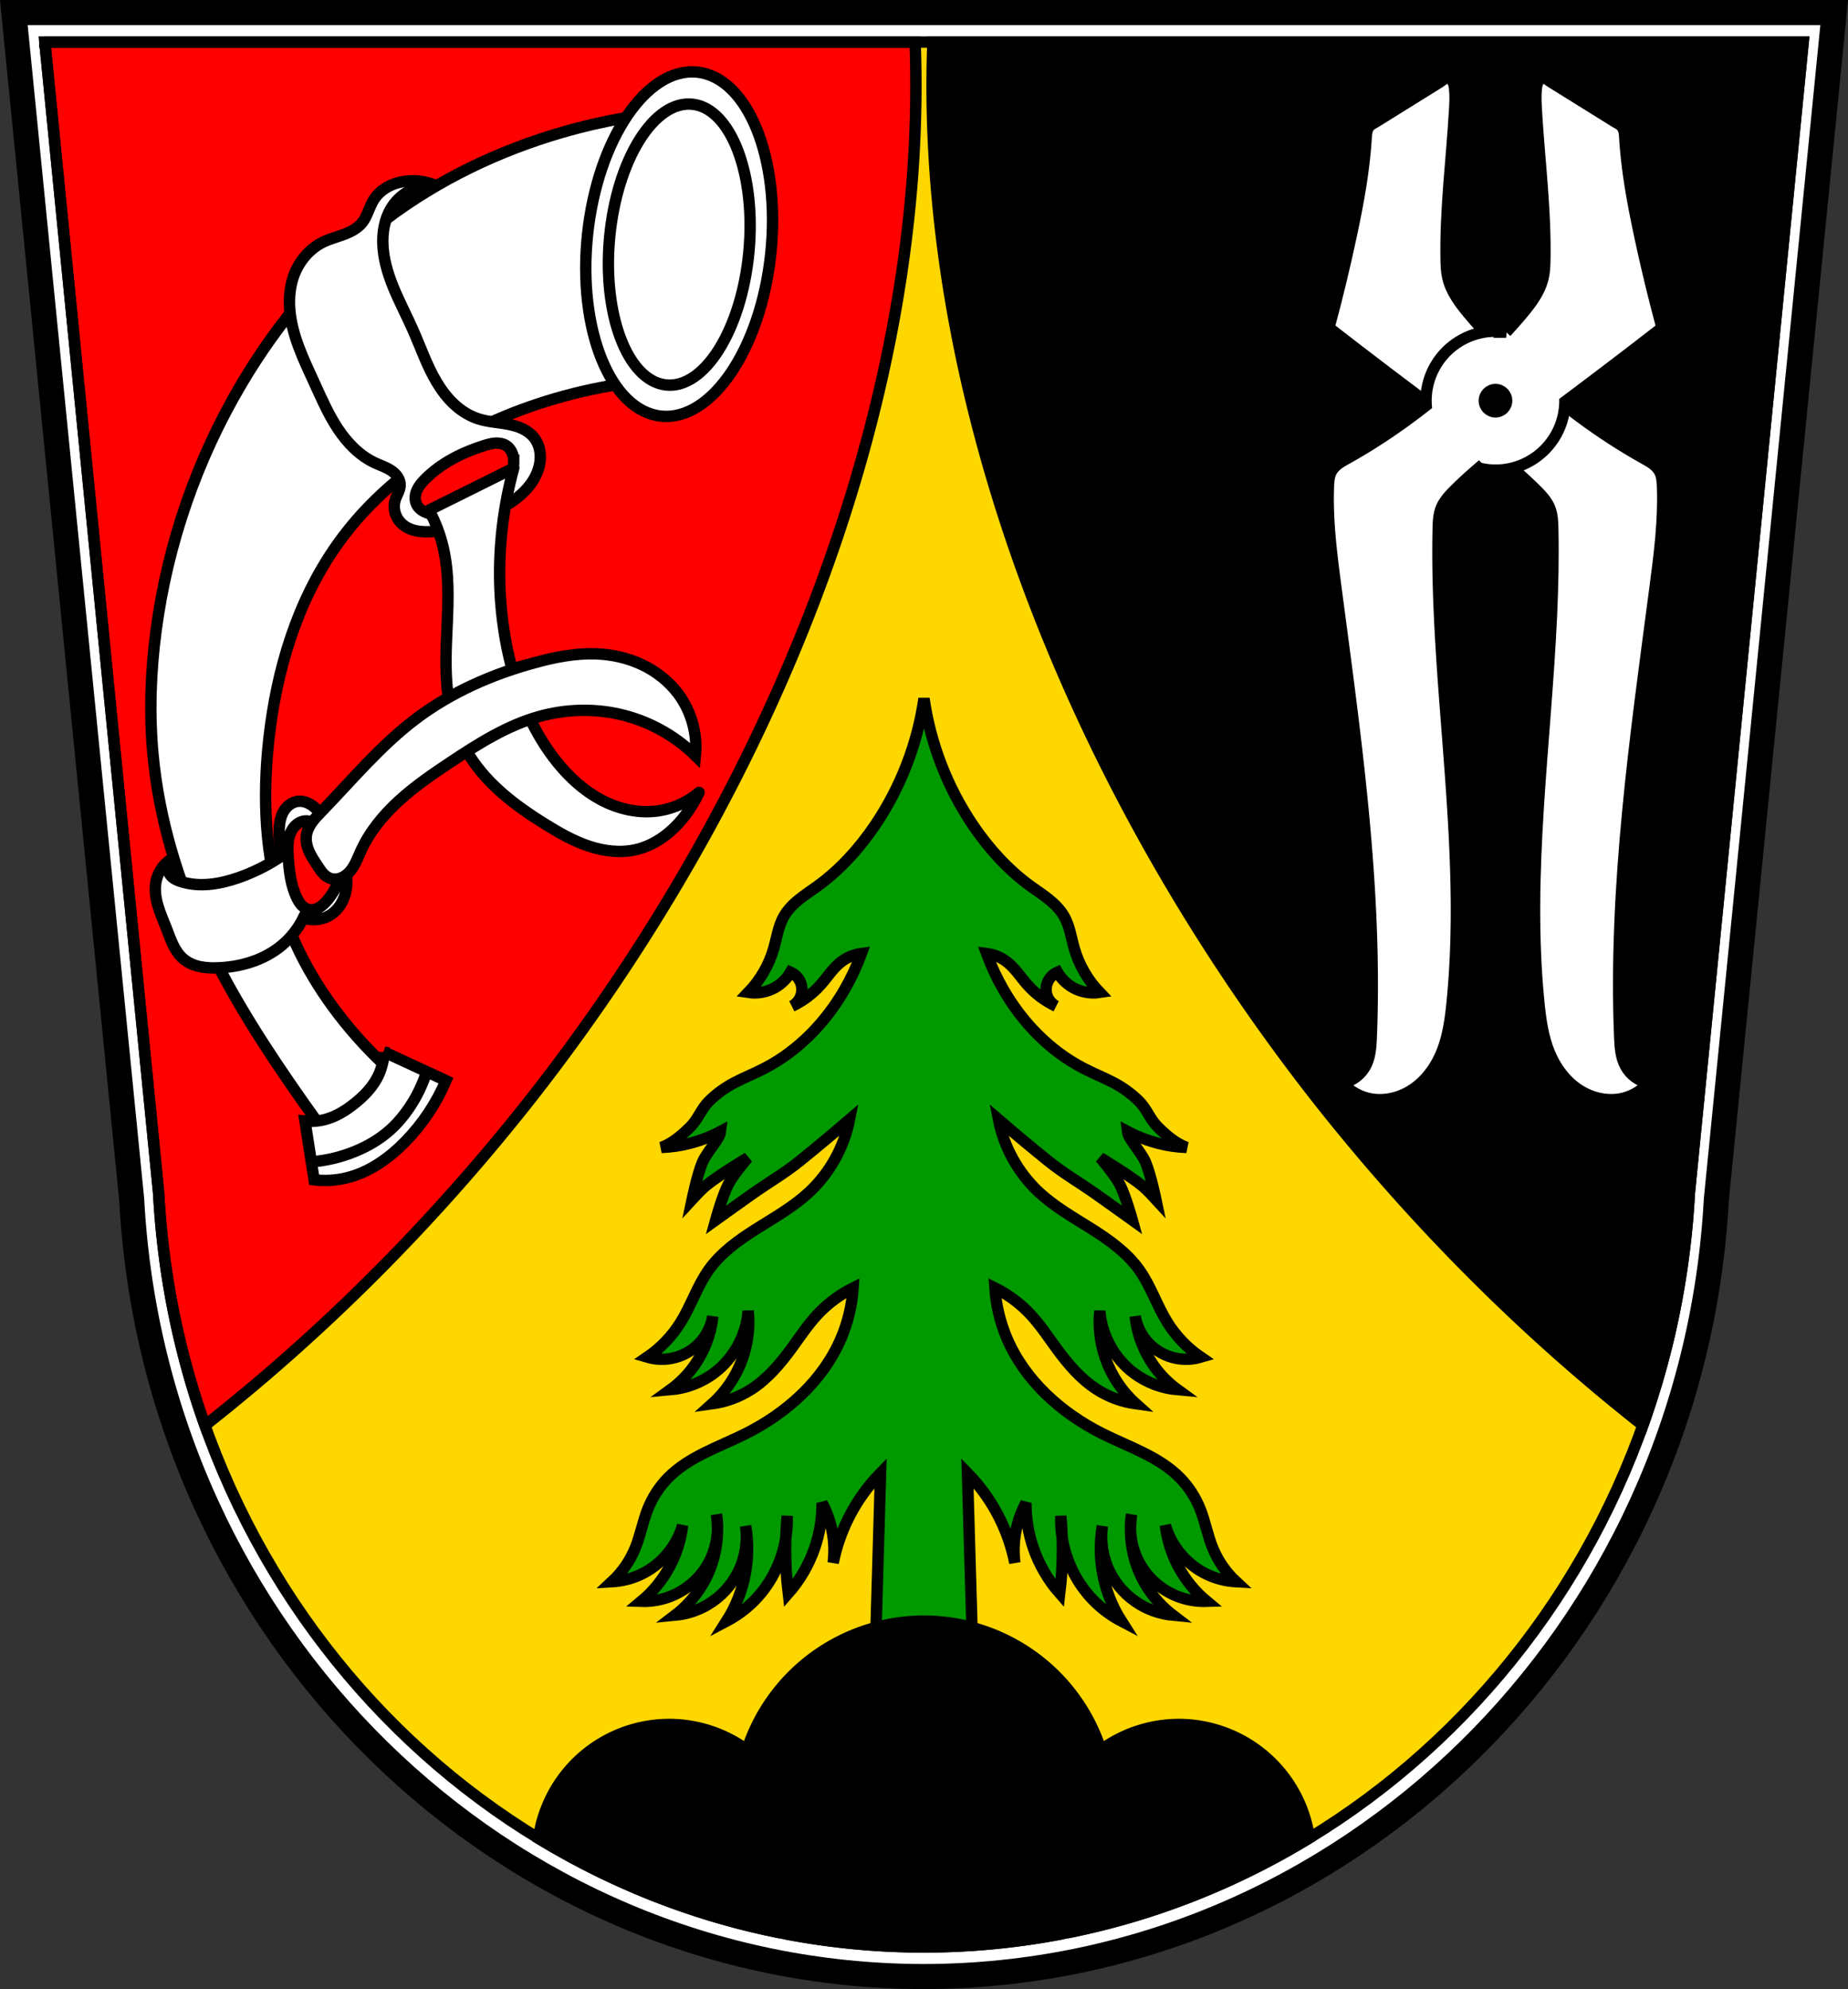 <svg xmlns="http://www.w3.org/2000/svg" width="811.26" height="872.94" viewBox="0 0 811.258 872.938"><rect x="0" y="0" width="811.258" height="872.938" fill="#333333" stroke="none"/><g transform="translate(8.163-72.945)"><g fill-rule="evenodd"><path d="m-2.09 78.45l51.729 520.85c10.188 190.92 163.24 341.01 347.83 341.09 184.37-.236 337.5-150.4 347.83-341.09l51.729-520.85h-399.56z" fill="#fff"/><path d="m-2.09 78.45l51.729 520.85c10.188 190.92 163.24 341.01 347.83 341.09 184.37-.236 337.5-150.4 347.83-341.09l51.729-520.85h-399.56z" fill="none" stroke="#000" stroke-width="11"/><path d="m11.514 91.41l49.967 505.18c9.841 185.17 157.69 330.74 335.99 330.82 178.09-.229 326.01-145.88 335.98-330.82l49.967-505.18h-385.95z" fill="#ffd700"/><path d="m405.63 306.56c-2.852 19.837-10.264 39-21.5 55.6-6.895 10.183-15.263 19.451-25.21 26.689-2.711 1.974-5.535 3.795-8.145 5.9-2.61 2.106-5.02 4.528-6.682 7.443-2.44 4.294-3.079 9.34-4.447 14.09-2.074 7.198-5.928 13.875-11.12 19.273 4.053.623 8.31-.176 11.861-2.225 2.756-1.59 5.082-3.916 6.672-6.672 1.294.569 2.439 1.474 3.291 2.602.852 1.128 1.411 2.477 1.605 3.877.256 1.841-.128 3.765-1.07 5.367-.763 1.298-1.894 2.37-3.215 3.09 4.808-2.272 9.155-5.517 12.672-9.506 2.953-3.349 5.372-7.238 8.912-9.959 2.577-1.981 5.686-3.262 8.91-3.67-1.996 5.437-4.453 10.704-7.338 15.727-8.297 14.446-20.33 26.93-35.12 34.596-4.274 2.215-8.751 4.02-13.03 6.227-4.28 2.203-8.23 5.06-11.607 8.451-3.194 3.207-4.739 7.817-7.947 11.01-3.707 3.688-7.812 7.266-12.768 9.117 4.156-.167 8.311-.731 12.328-1.779 4.71-1.229 9.319-2.954 13.629-5.242-.406 3.479-5.926 8.75-7.975 13.584-2.186 5.161-4.494 16.201-4.494 16.201 0 0 3.878-4.23 6.094-6.04 5.682-4.635 18.307-12.199 18.307-12.199 0 0-6.215 7.273-8.439 11.465-2.635 4.965-5.645 15.891-5.645 15.891 0 0 10.969-7.875 16.492-11.758 6.722-4.725 13.853-8.87 20.258-14.04 7.433-6 14.774-12.12 22.02-18.348-2.391 12.174-8.728 23.54-17.824 31.977-6.841 6.345-15.06 10.968-22.949 15.945-7.891 4.978-15.686 10.517-21.08 18.13-5 7.06-7.671 15.505-12.225 22.859-3.762 6.074-8.806 11.351-14.705 15.381 3.49 1.032 7.231 1.206 10.803.504 4.478-.881 8.672-3.152 11.857-6.42 3.186-3.268 5.348-7.52 6.113-12.02-.807 7.746-3.636 15.274-8.133 21.633-2.883 4.077-6.441 7.675-10.484 10.605 6.922-.596 13.664-3.167 19.227-7.33 8.552-6.401 14.14-16.612 14.91-27.27.716 6.967-.114 14.09-2.414 20.705-2.668 7.673-7.317 14.646-13.375 20.06 6.067-.834 11.947-3 17.1-6.309 7.154-4.59 12.756-11.216 17.77-18.08 3.675-5.03 7.115-10.269 11.369-14.822 4.455-4.768 9.772-8.73 15.615-11.637-.501 7.563-2.282 15.04-5.242 22.02-7.885 18.583-23.884 32.899-41.936 41.936-11.754 5.884-24.856 10.03-34.07 19.396-3.862 3.926-6.887 8.657-8.912 13.777-2.167 5.479-3.194 11.359-5.396 16.824-2.288 5.677-5.841 10.841-10.328 15 4.343-.236 8.637-1.311 12.58-3.146 8.862-4.126 15.779-12.23 18.459-21.631-.758 6.461-2.766 12.774-5.879 18.486-3.093 5.677-7.275 10.757-12.252 14.883 3.974.134 7.972-.471 11.729-1.777 7.218-2.51 13.484-7.666 17.338-14.266 2.628-4.501 4.118-9.649 4.369-14.854.03-2.426-.122-4.854-.469-7.256.433 2.391.586 4.83.469 7.256-.074 5.996-1.281 11.981-3.576 17.521-3.17 7.652-8.398 14.441-14.986 19.461 4.973-.469 9.841-2.036 14.15-4.555 5.873-3.429 10.692-8.635 13.656-14.756 2.964-6.121 4.061-13.13 3.109-19.863 1.152 6.652 1.152 13.501 0 20.15-1.329 7.672-4.196 15.08-8.379 21.643 4-2.106 7.718-4.759 11.01-7.863 7.996-7.544 13.287-17.835 15.01-28.68.102-3.207.298-6.411.592-9.605.13 3.214-.086 6.432-.592 9.605-.155 4.841-.094 9.69.189 14.525.192 3.287.485 6.569.879 9.838 5.1-5.786 9.06-12.575 11.58-19.863 2.204-6.369 3.315-13.11 3.268-19.854 1.563 2.9 2.795 5.977 3.668 9.154 1.53 5.568 1.945 11.441 1.209 17.17 1.346-6.758 3.59-13.336 6.654-19.508 3.638-7.325 8.434-14.07 14.15-19.92l-2.621 89.64 21.693-9.967 21.693 9.967-2.621-89.64c5.72 5.845 10.517 12.595 14.15 19.92 3.065 6.171 5.308 12.75 6.654 19.508-.736-5.727-.321-11.6 1.209-17.17.873-3.177 2.105-6.254 3.668-9.154-.047 6.74 1.063 13.484 3.268 19.854 2.522 7.288 6.48 14.08 11.58 19.863.394-3.269.687-6.551.879-9.838.283-4.836.344-9.684.189-14.525-.505-3.173-.722-6.392-.592-9.605.294 3.195.489 6.399.592 9.605 1.727 10.845 7.02 21.14 15.01 28.68 3.29 3.104 7 5.758 11.01 7.863-4.183-6.567-7.05-13.971-8.379-21.643-1.152-6.652-1.152-13.501 0-20.15-.952 6.734.146 13.743 3.109 19.863 2.964 6.121 7.783 11.327 13.656 14.756 4.314 2.519 9.181 4.085 14.15 4.555-6.588-5.02-11.816-11.809-14.986-19.461-2.295-5.541-3.502-11.525-3.576-17.521-.117-2.426.036-4.865.469-7.256-.346 2.402-.499 4.83-.469 7.256.251 5.205 1.741 10.352 4.369 14.854 3.854 6.6 10.12 11.756 17.338 14.266 3.756 1.306 7.754 1.911 11.729 1.777-4.977-4.126-9.159-9.206-12.252-14.883-3.113-5.713-5.121-12.02-5.879-18.486 2.68 9.401 9.597 17.505 18.459 21.631 3.943 1.835 8.237 2.911 12.58 3.146-4.487-4.163-8.04-9.327-10.328-15-2.203-5.465-3.229-11.345-5.396-16.824-2.025-5.12-5.05-9.852-8.912-13.777-9.218-9.371-22.32-13.512-34.07-19.396-18.05-9.04-34.05-23.352-41.936-41.936-2.96-6.977-4.741-14.455-5.242-22.02 5.843 2.906 11.16 6.868 15.615 11.637 4.254 4.553 7.694 9.79 11.369 14.822 5.01 6.864 10.615 13.491 17.77 18.08 5.155 3.307 11.03 5.475 17.1 6.309-6.06-5.412-10.707-12.386-13.375-20.06-2.3-6.616-3.13-13.738-2.414-20.705.775 10.654 6.358 20.865 14.91 27.27 5.563 4.163 12.304 6.734 19.227 7.33-4.04-2.93-7.601-6.529-10.484-10.605-4.497-6.359-7.326-13.887-8.133-21.633.765 4.499 2.928 8.751 6.113 12.02 3.186 3.268 7.379 5.539 11.857 6.42 3.571.702 7.312.528 10.803-.504-5.899-4.03-10.944-9.307-14.705-15.381-4.554-7.354-7.22-15.804-12.225-22.859-5.398-7.61-13.193-13.149-21.08-18.13-7.891-4.978-16.11-9.601-22.949-15.945-9.1-8.436-15.433-19.803-17.824-31.977 7.243 6.229 14.584 12.346 22.02 18.348 6.404 5.171 13.536 9.316 20.258 14.04 5.523 3.883 16.492 11.758 16.492 11.758 0 0-3.01-10.926-5.645-15.891-2.225-4.192-8.439-11.465-8.439-11.465 0 0 12.624 7.564 18.307 12.199 2.216 1.807 6.094 6.04 6.094 6.04 0 0-2.308-11.04-4.494-16.201-2.048-4.834-7.568-10.11-7.975-13.584 4.31 2.288 8.919 4.01 13.629 5.242 4.02 1.048 8.172 1.612 12.328 1.779-4.956-1.851-9.06-5.429-12.768-9.117-3.209-3.192-4.753-7.803-7.947-11.01-3.377-3.391-7.327-6.248-11.607-8.451-4.28-2.203-8.757-4.01-13.03-6.227-14.791-7.666-26.824-20.15-35.12-34.596-2.884-5.02-5.342-10.29-7.338-15.727 3.225.408 6.333 1.689 8.91 3.67 3.54 2.721 5.959 6.61 8.912 9.959 3.517 3.989 7.864 7.234 12.672 9.506-1.321-.72-2.452-1.792-3.215-3.09-.943-1.602-1.326-3.526-1.07-5.367.194-1.4.753-2.749 1.605-3.877.852-1.128 1.997-2.032 3.291-2.602 1.59 2.756 3.916 5.082 6.672 6.672 3.552 2.049 7.809 2.848 11.861 2.225-5.193-5.399-9.05-12.08-11.12-19.273-1.368-4.746-2.01-9.791-4.447-14.09-1.657-2.916-4.072-5.338-6.682-7.443-2.61-2.106-5.433-3.927-8.145-5.9-9.942-7.238-18.311-16.506-25.21-26.689-11.236-16.595-18.648-35.763-21.5-55.6z" transform="translate(-8.163 72.945)" fill="#090" stroke="#000" stroke-width="5"/></g><g stroke="#000" stroke-width="5"><g stroke-linecap="round" transform="translate(-8.163 72.945)"><path d="M409.539 18.469A601.802 410.962 51.992 0 0 577.299 481.002 601.802 410.962 51.992 0 0 721.199 625.512C732.61 593.52 739.69 559.32 741.61 523.64L791.58 18.469H409.54z"/><path d="m19.678 18.469l49.967 505.18c1.898 35.706 8.945 69.93 20.334 101.93a410.962 601.802 38.008 0 0 143.98 -144.574 410.962 601.802 38.008 0 0 167.76 -462.533h-382.04z" fill="#f00"/></g><path d="m11.514 91.41l49.967 505.18c9.841 185.17 157.69 330.74 335.99 330.82 178.09-.229 326.01-145.88 335.98-330.82l49.967-505.18h-385.95z" fill="none" fill-rule="evenodd"/><path d="M405.631 711.475A81.778 81.778 0 0 0 327.9 768.004 57.971 57.971 0 0 0 293.789 756.818 57.971 57.971 0 0 0 236.434 806.807C268.43 826.26 303.74 840.37 341.2 847.98A57.971 57.971 0 0 0 342.879 845.574 81.778 81.778 0 0 0 345.951 848.91C365.34 852.55 385.29 854.46 405.63 854.47 426.05 854.44 446.08 852.5 465.55 848.81A81.778 81.778 0 0 0 468.441 845.59 57.971 57.971 0 0 0 470.068 847.918C507.5 840.26 542.8 826.12 574.79 806.63A57.971 57.971 0 0 0 517.471 756.818 57.971 57.971 0 0 0 483.314 768.025 81.778 81.778 0 0 0 405.631 711.475z" transform="translate(-8.163 72.945)" stroke-linecap="round"/><g fill="#fff" fill-rule="evenodd"><path d="m715.46 548.29c-2.917 3.268-6.843 5.623-11.1 6.66-6.712 1.634-14.01-.082-19.744-3.934-5.734-3.852-9.967-9.689-12.596-16.08-2.894-7.03-3.926-14.68-4.676-22.249-5.594-56.4 2.994-113.12 5.567-169.74.575-12.649.849-25.316.571-37.976-.067-3.052-.181-6.176-1.311-9.01-1.23-3.088-3.566-5.588-5.921-7.935-11.843-11.802-25.417-21.695-38.847-31.653-17.535-13-34.926-26.2-52.17-39.588 3.709-13.718 7.04-27.537 9.989-41.44 2.925-13.787 5.48-27.697 6.335-41.765.061-1 .115-2.02.36-2.993.245-.976.698-1.926 1.445-2.6.446-.403.978-.698 1.503-.991.525-.293 1.045-.595 1.556-.913l27.322-17c.488-.304.96-.633 1.421-.977.461-.344.937-.7 1.495-.837.527-.13 1.097-.044 1.585.196.487.24.895.627 1.2 1.076.611.898.813 2.01.94 3.087.364 3.114.216 6.263.035 9.393-1.268 21.894-4.131 43.734-3.749 65.66.047 2.684.145 5.385.729 8 1.379 6.178 5.339 11.429 9.414 16.273 7.04 8.368 14.735 16.17 22.774 23.582 16.449 15.166 34.419 28.759 53.958 39.658 1.279.713 2.569 1.418 3.747 2.288 1.178.87 2.249 1.918 2.972 3.191 1.162 2.046 1.338 4.49 1.425 6.841.55 14.787-1.342 29.545-3.275 44.22-8.624 65.46-18.16 131.23-15.539 197.2.176 4.44.455 9.05 2.59 12.949 2.054 3.75 5.804 6.527 9.989 7.4z"/><path d="m669.62 107.22c-.406-.019-.818.076-1.184.256-.487.24-.894.625-1.199 1.074-.611.898-.813 2.01-.939 3.088-.364 3.114-.216 6.263-.035 9.393 1.268 21.894 4.131 43.734 3.748 65.66-.047 2.684-.144 5.384-.729 8-1.379 6.178-5.339 11.43-9.414 16.273-2.215 2.633-4.501 5.203-6.836 7.729a30.5 30.5 0 0 0 -4.686 -.4 30.5 30.5 0 0 0 -30.5 30.5 30.5 30.5 0 0 0 .074 2.111c-10.991 8.636-22.582 16.494-34.785 23.301-1.279.713-2.568 1.417-3.746 2.287-1.178.87-2.25 1.918-2.973 3.191-1.162 2.046-1.338 4.49-1.426 6.842-.55 14.787 1.342 29.546 3.275 44.22 8.624 65.46 18.16 131.23 15.539 197.2-.176 4.44-.455 9.05-2.59 12.949-2.054 3.75-5.803 6.526-9.988 7.398 2.917 3.268 6.843 5.624 11.1 6.66 6.712 1.634 14.01-.082 19.742-3.934 5.734-3.852 9.968-9.69 12.596-16.08 2.894-7.03 3.927-14.679 4.678-22.248 5.594-56.4-2.995-113.12-5.568-169.74-.575-12.649-.849-25.317-.57-37.977.067-3.052.181-6.176 1.311-9.01 1.23-3.088 3.565-5.587 5.92-7.934 3.383-3.371 6.919-6.574 10.541-9.68a30.5 30.5 0 0 0 7.371 .943 30.5 30.5 0 0 0 30.477 -30.033c14.305-10.697 28.519-21.517 42.627-32.473-3.709-13.718-7.04-27.537-9.99-41.44-2.925-13.787-5.481-27.696-6.336-41.764-.061-1-.114-2.02-.359-2.994-.245-.976-.698-1.925-1.445-2.6-.446-.403-.977-.697-1.502-.99-.525-.293-1.046-.596-1.557-.914l-27.322-17c-.488-.304-.961-.632-1.422-.977-.461-.344-.936-.7-1.494-.838-.132-.032-.267-.052-.402-.059z"/></g><circle cx="648.34" cy="248.8" r="4.893" stroke-linecap="round"/><g fill="#fff"><path d="m294.61 121.28c-18.955 1.206-37.777 4.484-56.02 9.759-27.881 8.06-54.48 20.85-77.62 38.37-25.621 19.392-46.766 44.39-63.13 72.05-19.548 33.04-32.399 70.04-37.466 108.09-2.396 17.989-3.067 36.24-1.397 54.31 2.646 28.621 11.162 56.54 23.434 82.53 11.602 24.573 26.502 47.44 42.11 69.68 5.313 7.571 10.714 15.08 16.201 22.526l31.413-28.17c-8.666-6.951-16.726-14.658-24.06-23-13.94-15.864-25.291-34.18-31.954-54.22-8.05-24.22-9.08-50.35-6.278-75.72 3.359-30.423 12.392-60.744 30.12-85.69 20.2-28.433 50.789-48.44 83.67-60.08 21.12-7.478 43.38-11.74 65.769-12.594l5.203-117.83z" fill-rule="evenodd"/><ellipse cx="148.7" cy="-307.44" rx="75.936" ry="40.453" transform="matrix(-.105.994-.994-.105 0 0)" stroke-linecap="round"/></g><ellipse cx="145.81" cy="-306.17" rx="61.895" ry="30.751" transform="matrix(-.096.995-.993-.115 0 0)" fill="none" stroke-linecap="round"/><g fill="#fff" fill-rule="evenodd"><path d="m229.02 272.84c-.102-2.657-.885-5.322-2.457-7.466-1.322-1.803-3.158-3.188-5.163-4.176-2.01-.988-4.179-1.594-6.373-2.023-4.387-.858-8.924-1.032-13.18-2.4-3.967-1.275-7.57-3.563-10.627-6.396-3.056-2.833-5.582-6.202-7.714-9.782-4.264-7.16-6.963-15.12-10.327-22.745-2.792-6.327-6.05-12.445-8.667-18.847-2.614-6.403-4.586-13.177-4.632-20.09-.039-5.972 1.467-12.12 5.181-16.792 2.162-2.723 5.03-4.882 8.244-6.206 3.215-1.324 6.772-1.813 10.225-1.404-4.389-1.972-9.345-2.664-14.11-1.971-2.693.392-5.334 1.225-7.692 2.583-2.358 1.359-4.427 3.254-5.859 5.568-1.955 3.159-2.699 7.01-5.01 9.922-2.01 2.533-5.01 4.082-8.04 5.215-3.03 1.133-6.192 1.93-9.101 3.344-5.896 2.864-10.44 8.217-12.757 14.349-1.768 4.678-2.296 9.769-1.956 14.759.787 11.555 6.05 22.252 10.871 32.782 3.124 6.821 6.121 13.747 10.262 20 4.141 6.256 9.552 11.883 16.357 15.04 2.391 1.109 4.947 1.914 7.127 3.396 1.09.741 2.078 1.651 2.793 2.758.715 1.107 1.147 2.419 1.094 3.736-.044 1.108-.423 2.175-.864 3.192-.441 1.018-.952 2.01-1.285 3.069-.64 2.034-.589 4.273.108 6.288.697 2.02 2.03 3.801 3.744 5.07 1.614 1.195 3.537 1.93 5.507 2.318 1.97.388 3.992.441 5.998.365 10.786-.404 21.15-4.48 30.517-9.84 4.504-2.577 8.891-5.512 12.276-9.444 3.385-3.932 5.705-8.987 5.506-14.172zm-11.645 2.721c.002.38-.013.76-.041 1.138-.152 2.039-.697 4.04-1.502 5.92-2.639 6.158-8.02 10.861-14.08 13.722-6.57 3.103-14.25 4.205-21.21 2.111-1.113-.335-2.208-.752-3.197-1.362-.989-.611-1.871-1.424-2.446-2.434-.537-.944-.791-2.036-.793-3.122-.002-1.086.243-2.166.654-3.172.82-2.01 2.269-3.697 3.803-5.233 7.06-7.07 16.301-11.637 25.832-14.642 1.617-.51 3.265-.98 4.958-1.072 1.693-.091 3.453.226 4.854 1.18 1.254.854 2.147 2.174 2.638 3.61.368 1.076.521 2.216.527 3.356z"/><path d="m298.72 420.71c-5.447 4.632-12.32 7.562-19.434 8.284-8.24.837-16.633-1.269-23.919-5.208-7.286-3.939-13.514-9.645-18.741-16.07-10.178-12.51-16.655-27.716-20.593-43.35-4.953-19.672-6.05-40.27-3.645-60.41 1.03-8.646 2.698-17.216 4.984-25.617l-37.19 18.492c2.818 5.197 4.929 10.776 6.257 16.536 2.529 10.968 2.198 22.372 1.701 33.617-.497 11.245-1.14 22.598.791 33.688 1.475 8.473 4.469 16.709 9.04 23.994 8.103 12.914 20.732 22.302 33.706 30.31 5.917 3.651 12.02 7.104 18.615 9.307 6.595 2.202 13.757 3.107 20.542 1.586 8.852-1.984 16.421-7.971 21.894-15.206 2.339-3.092 4.35-6.431 5.99-9.944z" stroke-linejoin="round"/><path d="m144.09 458.34c-.04-.854-.122-1.707-.239-2.552-.735-5.312-2.845-10.326-5.092-15.194-2.08-4.506-4.364-9.05-7.935-12.493-1.049-1.013-2.209-1.925-3.514-2.574-1.305-.649-2.766-1.03-4.222-.948-1.587.089-3.122.727-4.373 1.708-1.251.981-2.223 2.295-2.895 3.736-.927 1.987-1.292 4.196-1.394 6.386-.102 2.191.048 4.383.101 6.576.05 2.113.001 4.229-.121 6.338-5.612 3.674-11.677 6.655-18.01 8.852-8.132 2.819-17.13 4.317-25.304 1.623-1.598-.526-3.204-1.251-4.281-2.543-.868-1.042-1.327-2.415-1.261-3.77.066-1.355.656-2.677 1.622-3.629-3.269 2.048-5.705 5.386-6.658 9.124-.922 3.618-.479 7.463.53 11.06 1.01 3.594 2.566 7.01 3.914 10.489.927 2.395 1.76 4.831 2.887 7.138 1.127 2.307 2.572 4.503 4.538 6.156 2.04 1.715 4.571 2.782 7.176 3.344 2.605.562 5.294.639 7.957.54 10.08-.373 20.276-3.41 28.02-9.868 3.965-3.306 7.225-7.455 9.497-12.09 4.055 1.502 8.829.884 12.37-1.598 2.795-1.96 4.769-4.965 5.79-8.222.765-2.443 1.019-5.02.9-7.585zm-3.279-3.351c.009 1.18-.094 2.358-.329 3.516-.704 3.468-2.551 6.618-4.805 9.346-1.076 1.303-2.273 2.543-3.742 3.378-.734.418-1.534.728-2.366.876-.832.147-1.697.126-2.511-.102-1.143-.321-2.145-1.04-2.94-1.921-.795-.881-1.397-1.92-1.921-2.985-2.784-5.658-3.461-12.1-3.845-18.391-.128-2.099-.229-4.213.023-6.301.252-2.088.874-4.165 2.079-5.888.607-.868 1.36-1.64 2.246-2.221.885-.581 1.905-.968 2.959-1.065 1.082-.098 2.18.109 3.186.518 1.01.409 1.925 1.017 2.754 1.718 1.716 1.45 3.054 3.294 4.258 5.191 1.688 2.66 3.155 5.484 4.049 8.505.559 1.888.889 3.859.904 5.825z"/><path d="m227.05 363.65c-18.785 5.062-36.956 12.976-52.5 24.671-15.537 11.688-28.07 26.811-41.583 40.792-1.458 1.509-2.935 3.01-4.154 4.721-1.219 1.708-2.179 3.645-2.475 5.722-.349 2.454.251 4.966 1.263 7.228 1.012 2.262 2.424 4.319 3.794 6.385.682 1.028 1.358 2.067 2.18 2.987.822.92 1.804 1.724 2.951 2.177 1.569.619 3.369.533 4.947-.063 1.578-.597 2.944-1.676 4.04-2.956 2.199-2.559 3.337-5.831 4.732-8.903 3.858-8.502 9.936-15.853 16.837-22.14 6.901-6.288 14.639-11.58 22.412-16.751 12.271-8.164 24.943-16.196 39.14-20.15 11.299-3.145 23.368-3.575 34.82-1.046 12.629 2.789 24.439 9.191 33.669 18.25.95-9.513-1.768-19.347-7.47-27.02-4.151-5.586-9.799-10-16.1-12.959-6.301-2.955-13.24-4.467-20.2-4.704-8.888-.302-17.725 1.444-26.312 3.758z"/><path d="m160.41 534.61c-.119 4.072-1.214 8.112-3.169 11.686-2.315 4.232-5.772 7.742-9.525 10.772-3.885 3.137-8.215 5.859-13.04 7.156-2.909.782-5.961 1.031-8.958.729l4.01 25.779c4.745.57 9.591.281 14.235-.847 9.938-2.415 18.629-8.574 25.776-15.889 7.547-7.724 13.643-16.862 17.876-26.798l-27.21-12.588z"/><path d="m179.15 543.28c-1.82 5.735-4.49 11.199-7.896 16.16-2.438 3.551-5.258 6.85-8.493 9.693-4.372 3.842-9.466 6.818-14.843 9.04-6.06 2.508-12.501 4.082-19.03 4.651"/></g></g></g></svg>